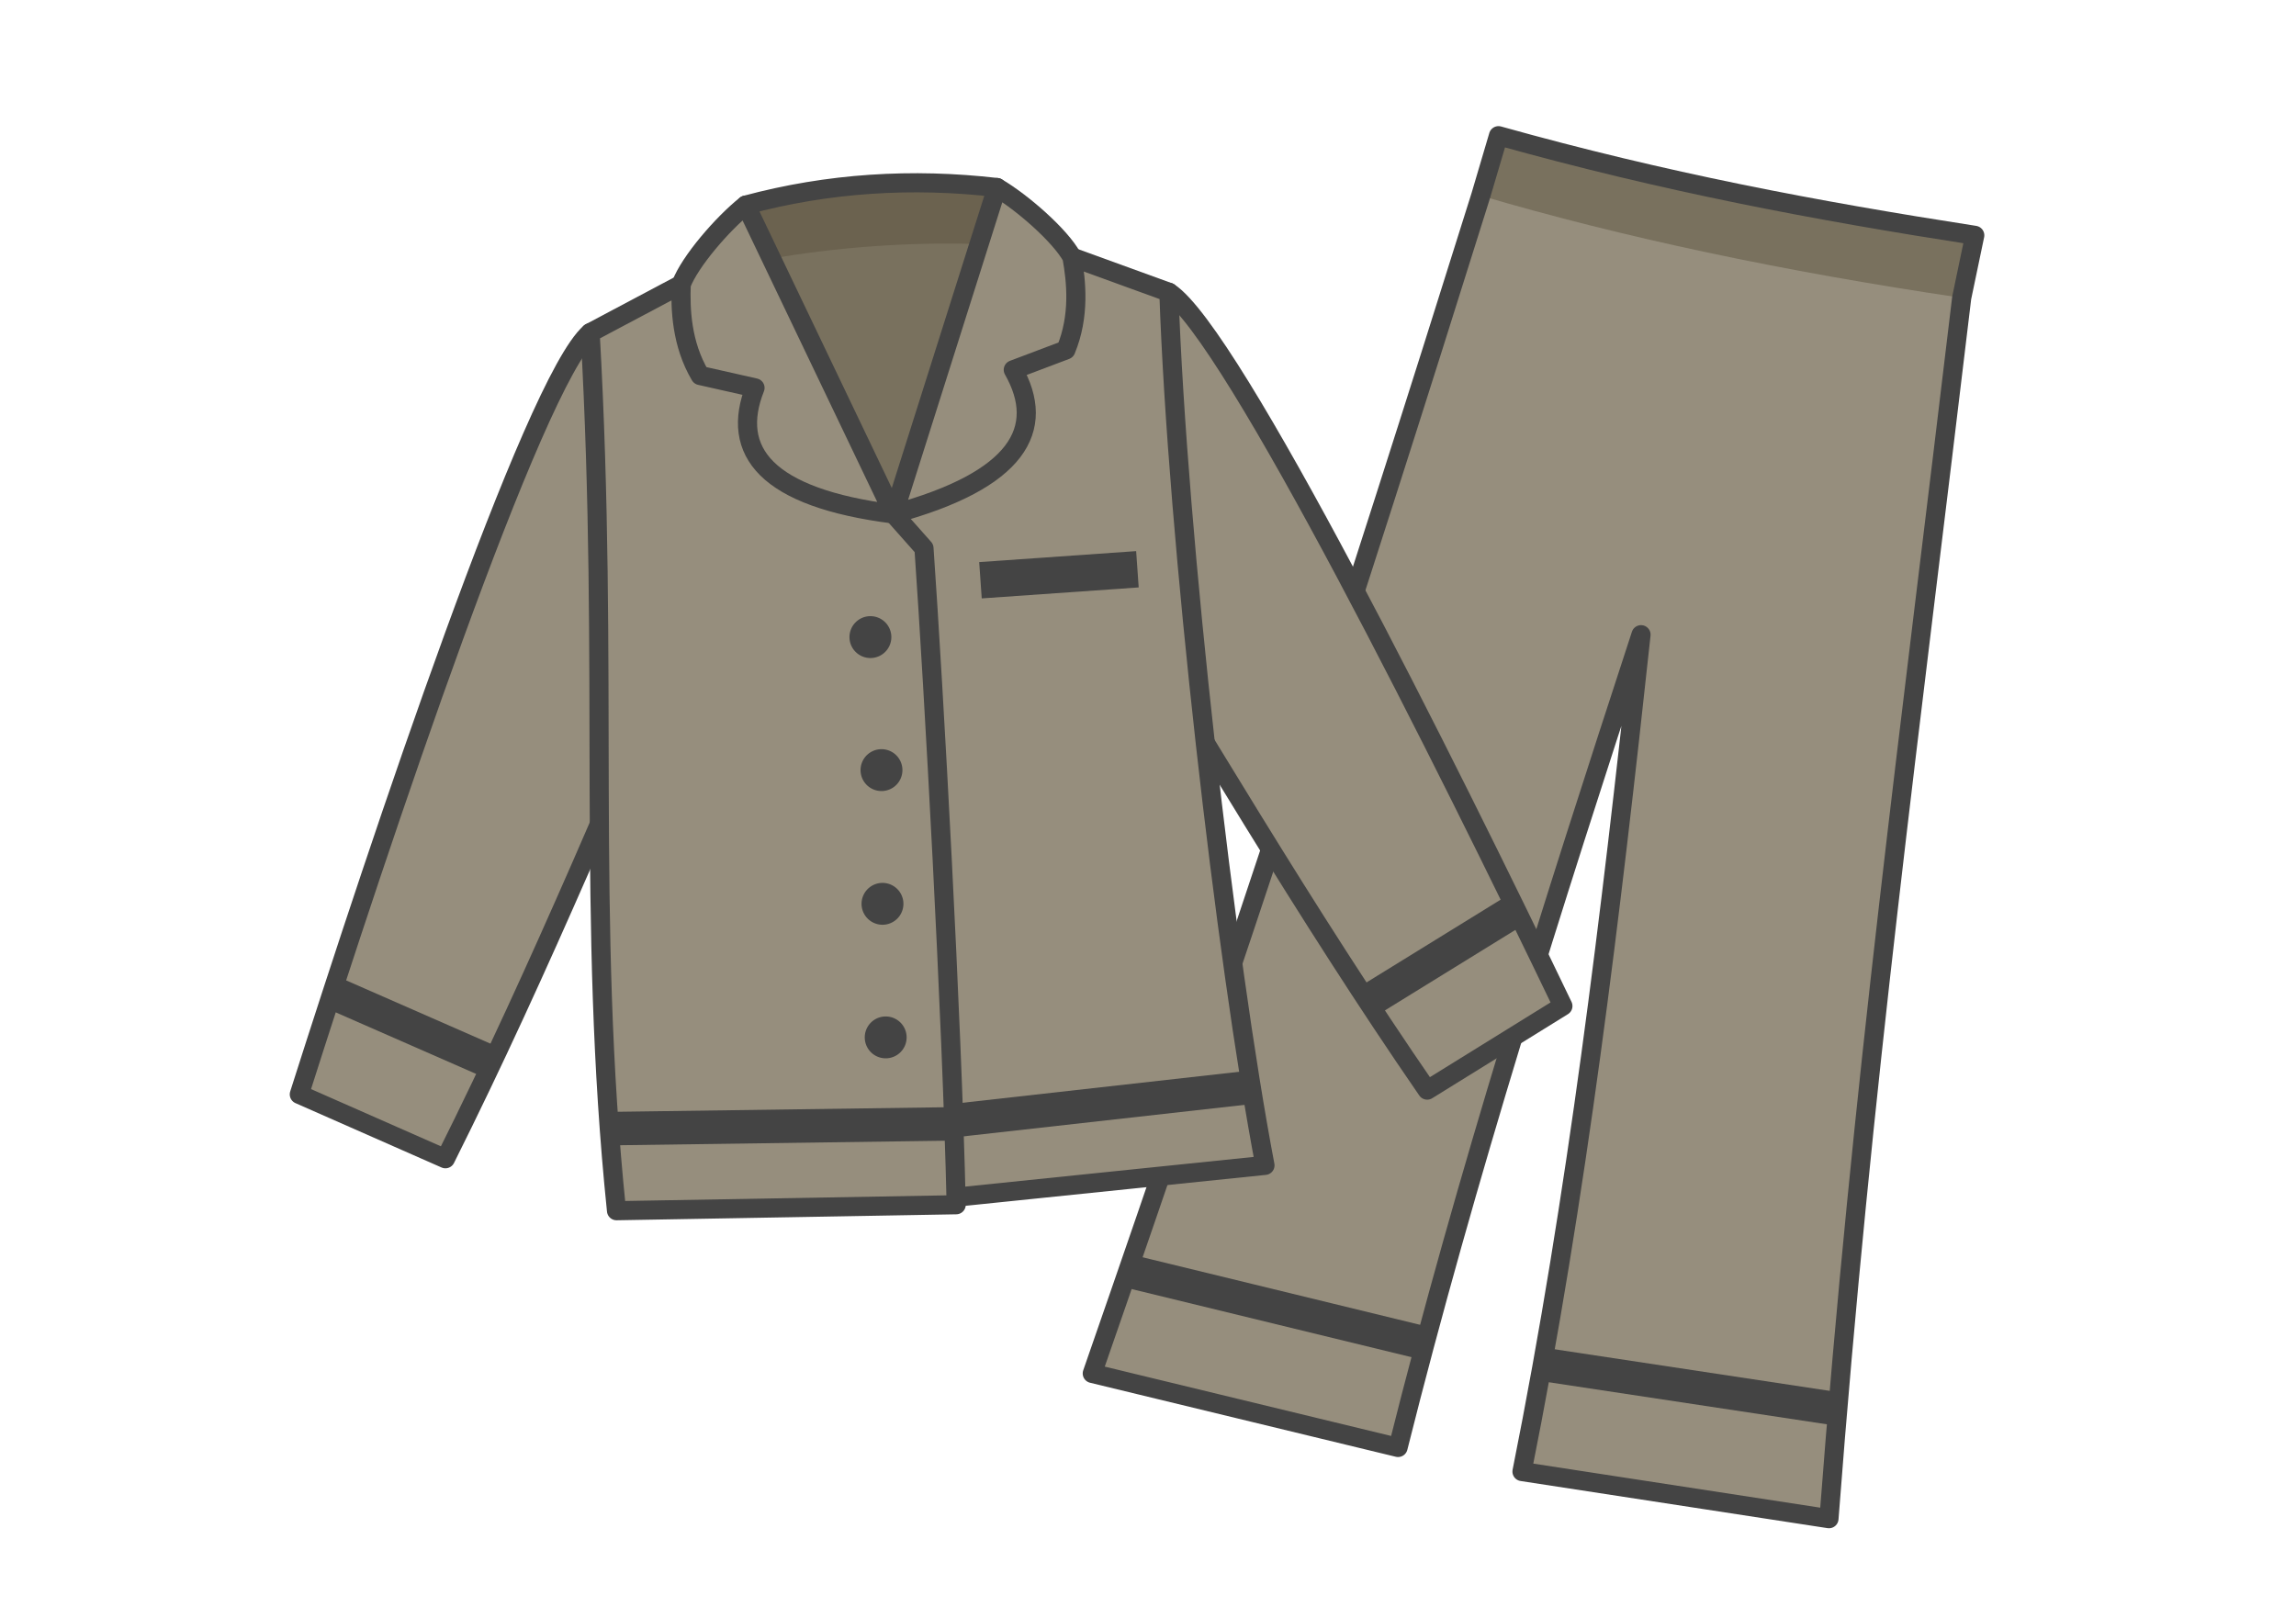 <?xml version="1.0" encoding="UTF-8" standalone="no"?>
<svg
   xmlns:dc="http://purl.org/dc/elements/1.1/"
   xmlns:cc="http://creativecommons.org/ns#"
   xmlns:rdf="http://www.w3.org/1999/02/22-rdf-syntax-ns#"
   xmlns:svg="http://www.w3.org/2000/svg"
   xmlns="http://www.w3.org/2000/svg"
   id="svg72"
   version="1.1"
   style="overflow:visible"
   viewBox="-240 -142 480 336"
   height="1344px"
   width="1920px">
  <defs
     id="defs76" />
  <rect
     id="rect2"
     fill-opacity="0"
     fill="rgb(0,0,0)"
     height="336"
     width="480"
     y="-142"
     x="-240" />
  <svg
     id="svg20"
     version="1.1"
     y="-215"
     x="-158"
     viewBox="-250 -250 500 500"
     height="500"
     width="500"
     style="overflow:visible">
    <g
       style="fill:#ffffff;stroke-linejoin:round"
       id="g18"
       transform="rotate(12)">
      <path
         style="fill:#444444;fill-opacity:1;stroke:none;stroke-linecap:butt;stroke-linejoin:round"
         id="path4"
         d="m -75.309,103.301 -0.83,6.979 30.469,7.713 33.759,-5.829 0.362,-6.99 -32.375,-13.633 z" />
      <path
         style="fill:#444444;fill-opacity:1;stroke:none;stroke-linecap:butt;stroke-linejoin:round"
         id="path6"
         d="M 75.137,100.7 41.414,89.188 13.04,104.386 c 0.079,2.333 0.154,4.667 0.22,7 l 31.859,6.182 30.869,-9.908 c -0.287,-2.319 -0.572,-4.639 -0.852,-6.96 z" />
      <path
         style="fill:#968e7d;fill-opacity:1;stroke:none;stroke-linecap:butt;stroke-linejoin:round"
         id="path8"
         d="m 75.988,107.66 -62.728,3.726 c 0.182,6.437 0.323,12.873 0.399,19.31 l 64.821,-3.702 c -0.865,-6.436 -1.693,-12.881 -2.492,-19.333 z" />
      <path
         style="fill:#968e7d;fill-opacity:1;stroke:none;stroke-linecap:butt;stroke-linejoin:round"
         id="path10"
         d="m -76.139,110.281 c -0.765,6.336 -1.542,12.678 -2.342,19.026 l 65.748,1.851 c 0.228,-6.319 0.508,-12.652 0.822,-18.993 z" />
      <path
         style="fill:#79715e;fill-opacity:1;stroke:none;stroke-linecap:butt;stroke-linejoin:round"
         id="path12"
         d="m 52.506,-141.809 c -33.785,1.881 -65.857,2.605 -101.724,0.324 l -1.017,13.027 53.841,8.475 48.947,-8.475 z" />
      <path
         style="fill:#968e7d;fill-opacity:1;stroke:none;stroke-linecap:butt;stroke-linejoin:round"
         id="path14"
         d="m -50.236,-128.458 c -7.889,83.579 -15.053,147.47 -25.073,231.76 l 63.76,1.873 C -8.86,55.332 -3.782,4.893 1.621,-45.628 c 5.107,50.004 9.724,100.009 11.419,150.013 l 62.096,-3.686 c -9.91,-82.272 -15.015,-146.301 -22.585,-229.158 -37.634,2.36 -71.942,2.391 -102.788,0 z" />
      <path
         style="fill:none;stroke:#444444;stroke-width:4;stroke-linecap:butt;stroke-linejoin:round;stroke-opacity:1"
         id="path16"
         d="m -49.218,-141.485 -1.018,13.028 c -8.699,92.165 -16.503,164.586 -28.244,257.764 l 65.748,1.851 c 2.103,-58.258 8.009,-117.467 14.353,-176.786 6.003,58.774 11.345,117.548 12.038,176.322 l 64.822,-3.702 c -12.194,-90.744 -17.552,-163.752 -25.929,-255.451 l -0.046,-13.352 c -33.785,1.881 -65.857,2.605 -101.724,0.324 z" />
    </g>
  </svg>
  <svg
     id="svg70"
     version="1.1"
     y="-239"
     x="-300"
     viewBox="-250 -250 500 500"
     height="500"
     width="500"
     style="overflow:visible">
    <g
       style="fill:#ffffff;stroke-linejoin:round"
       id="g68"
       transform="rotate(-4)">
      <path
         style="fill:#6b624f;fill-opacity:1;stroke:none;stroke-linecap:butt;stroke-linejoin:round"
         id="path22"
         d="m -7.01e-4,-114.744 c -8.771,-0.019 -17.542,0.8 -26.312,2.517 l 3.565,11.628 20.353,11.89 25.161,-11.884 3.546,-11.634 c -8.771,-1.639 -17.542,-2.497 -26.312,-2.517 z" />
      <path
         style="fill:#79715e;fill-opacity:1;stroke:none;stroke-linecap:butt;stroke-linejoin:round"
         id="path24"
         d="m -0.538,-101.784 c -7.659,0.019 -15.135,0.433 -22.211,1.184 l 22.826,74.458 22.688,-74.452 c -7.804,-0.832 -15.645,-1.209 -23.303,-1.19 z" />
      <path
         style="fill:none;stroke:#444444;stroke-width:4;stroke-linecap:butt;stroke-linejoin:round;stroke-opacity:1"
         id="path26"
         d="m -26.312,-112.228 c 17.542,-3.433 35.083,-3.278 52.625,0 l -26.234,86.087 z" />
      <path
         style="fill:#444444;fill-opacity:1;stroke:none;stroke-linecap:butt;stroke-linejoin:round"
         id="path28"
         d="m -122.751,42.719 c -0.9,2.215 -1.773,4.372 -2.64,6.519 l 11.946,14.211 19.989,2.54 c 1.15,-2.033 2.296,-4.067 3.432,-6.104 l -14.709,-13.187 z" />
      <path
         style="fill:#968e7d;fill-opacity:1;stroke:none;stroke-linecap:butt;stroke-linejoin:round"
         id="path30"
         d="m -60.646,-87.872 c -10.739,8.06 -40.777,78.078 -62.106,130.591 l 32.726,17.165 c 17.62,-31.616 33.632,-63.768 50.336,-95.689 z" />
      <path
         style="fill:#968e7d;fill-opacity:1;stroke:none;stroke-linecap:butt;stroke-linejoin:round"
         id="path32"
         d="m -125.392,49.238 c -2.488,6.163 -4.865,12.097 -7.012,17.505 l 29.529,15.556 c 3.201,-5.416 6.334,-10.855 9.419,-16.311 z" />
      <path
         style="fill:none;stroke:#444444;stroke-width:4;stroke-linecap:butt;stroke-linejoin:round;stroke-opacity:1"
         id="path34"
         d="m -60.645,-87.872 c -12.492,9.376 -51.136,102.665 -71.758,154.615 l 29.529,15.557 C -79.968,43.547 -60.358,3.695 -39.689,-35.805 Z" />
      <path
         style="fill:#444444;fill-opacity:1;stroke:none;stroke-linecap:butt;stroke-linejoin:round"
         id="path36"
         d="m 122.752,42.719 c 0.9,2.215 1.773,4.372 2.64,6.519 l -11.946,14.211 -19.989,2.54 c -1.15,-2.033 -2.296,-4.067 -3.432,-6.104 l 14.709,-13.187 z" />
      <path
         style="fill:#968e7d;fill-opacity:1;stroke:none;stroke-linecap:butt;stroke-linejoin:round"
         id="path38"
         d="m 60.646,-87.872 c 10.739,8.06 40.777,78.078 62.106,130.591 L 90.025,59.885 c -17.62,-31.616 -33.632,-63.768 -50.336,-95.689 z" />
      <path
         style="fill:#968e7d;fill-opacity:1;stroke:none;stroke-linecap:butt;stroke-linejoin:round"
         id="path40"
         d="m 125.391,49.238 c 2.488,6.163 4.865,12.097 7.012,17.505 L 102.875,82.299 c -3.201,-5.416 -6.334,-10.855 -9.419,-16.311 z" />
      <path
         style="fill:none;stroke:#444444;stroke-width:4;stroke-linecap:butt;stroke-linejoin:round;stroke-opacity:1"
         id="path42"
         d="M 60.645,-87.872 C 73.138,-78.497 111.781,14.792 132.404,66.743 L 102.875,82.3 C 79.968,43.547 60.358,3.695 39.689,-35.805 Z" />
      <path
         style="fill:#444444;fill-opacity:1;stroke:none;stroke-linecap:butt;stroke-linejoin:round"
         id="path44"
         d="m 65.93,75.652 -35.806,-9.952 -29.626,12.69 0.027,7.005 31.743,6.173 34.31,-8.939 C 66.359,80.357 66.142,78.066 65.93,75.652 Z" />
      <path
         style="fill:#968e7d;fill-opacity:1;stroke:none;stroke-linecap:butt;stroke-linejoin:round"
         id="path46"
         d="M 29.211,-101.842 -3.51e-4,-45.646 0.497,78.39 65.93,75.652 c -4.123,-46.94 -6.866,-119.23 -5.284,-163.524 z" />
      <path
         style="fill:#968e7d;fill-opacity:1;stroke:none;stroke-linecap:butt;stroke-linejoin:round"
         id="path48"
         d="m 66.578,82.63 -66.053,2.766 0.051,12.448 67.372,-2.209 c -0.469,-3.949 -0.924,-8.377 -1.37,-13.005 z" />
      <path
         style="fill:#444444;fill-opacity:1;stroke:none;stroke-linecap:butt;stroke-linejoin:round"
         id="path50"
         d="m 17.149,-34.362 h 32.893 v 7.609 h -32.893 z" />
      <path
         style="fill:none;stroke:#444444;stroke-width:4;stroke-linecap:butt;stroke-linejoin:round;stroke-opacity:1"
         id="path52"
         d="m 60.645,-87.872 c -1.829,51.212 2.12,139.916 7.303,183.506 l -67.373,2.21 -0.575,-143.491 29.211,-56.195 z" />
      <path
         style="fill:#444444;fill-opacity:1;stroke:none;stroke-linecap:butt;stroke-linejoin:round"
         id="path54"
         d="m -68.257,74.906 c -0.005,2.326 0.004,4.664 0.026,7.012 l 33.148,10.199 38.616,-6.178 c 0.084,-2.246 0.16,-4.646 0.239,-6.997 l -36.669,-10.567 z" />
      <path
         style="fill:#968e7d;fill-opacity:1;stroke:none;stroke-linecap:butt;stroke-linejoin:round"
         id="path56"
         d="m -29.211,-101.842 -31.434,13.97 c -0.85,62.779 -7.5,110.274 -7.611,162.777 l 72.029,4.036 c 1.334,-39.372 2.064,-92.023 2.064,-117.002 L 9.1e-5,-45.646 Z" />
      <path
         style="fill:#968e7d;fill-opacity:1;stroke:none;stroke-linecap:butt;stroke-linejoin:round"
         id="path58"
         d="m -68.231,81.917 c 0.042,4.527 0.13,9.091 0.283,13.717 l 70.924,3.709 c 0.196,-4.144 0.38,-8.677 0.556,-13.405 z" />
      <path
         style="fill:#444444;fill-opacity:1;stroke:none;stroke-linecap:butt;stroke-linejoin:round"
         id="path60"
         d="m -6.632,-24.681 a 4.377,4.377 0 0 0 -4.377,4.376 4.377,4.377 0 0 0 4.377,4.378 4.377,4.377 0 0 0 4.377,-4.378 4.377,4.377 0 0 0 -4.377,-4.376 z m 0.371,27.905 a 4.377,4.377 0 0 0 -4.377,4.376 4.377,4.377 0 0 0 4.377,4.378 4.377,4.377 0 0 0 4.377,-4.378 4.377,4.377 0 0 0 -4.377,-4.376 z m -1.743,27.905 a 4.377,4.377 0 0 0 -4.377,4.376 4.377,4.377 0 0 0 4.377,4.376 4.377,4.377 0 0 0 4.377,-4.376 4.377,4.377 0 0 0 -4.377,-4.376 z m -1.279,27.905 a 4.377,4.377 0 0 0 -4.377,4.376 4.377,4.377 0 0 0 4.377,4.376 4.377,4.377 0 0 0 4.377,-4.376 4.377,4.377 0 0 0 -4.377,-4.376 z" />
      <path
         style="fill:none;stroke:#444444;stroke-width:4;stroke-linecap:butt;stroke-linejoin:round;stroke-opacity:1"
         id="path62"
         d="m -60.645,-87.872 c -0.96,70.923 -9.331,122.338 -7.303,183.506 l 70.924,3.71 c 1.846,-39.086 2.86,-107.794 2.86,-137.405 l -5.836,-7.586 -29.211,-56.195 z" />
      <path
         style="fill:#968e7d;fill-opacity:1;stroke:#444444;stroke-width:4;stroke-linecap:butt;stroke-linejoin:round;stroke-opacity:1"
         id="path64"
         d="m 0,-45.647 -26.313,-66.581 c -5.05,3.458 -12.516,10.959 -14.633,15.601 -0.548,5.093 -0.821,12.375 2.63,19.279 l 11.253,3.376 c -6.167,12.868 0.669,23.093 27.063,28.325 z" />
      <path
         style="fill:#968e7d;fill-opacity:1;stroke:#444444;stroke-width:4;stroke-linecap:butt;stroke-linejoin:round;stroke-opacity:1"
         id="path66"
         d="m 0,-45.647 26.313,-66.581 c 5.05,3.458 12.516,10.959 14.633,15.601 0.548,5.093 0.821,12.375 -2.63,19.279 l -11.253,3.376 c 6.167,12.868 -0.669,23.093 -27.063,28.325 z" />
    </g>
  </svg>
</svg>
